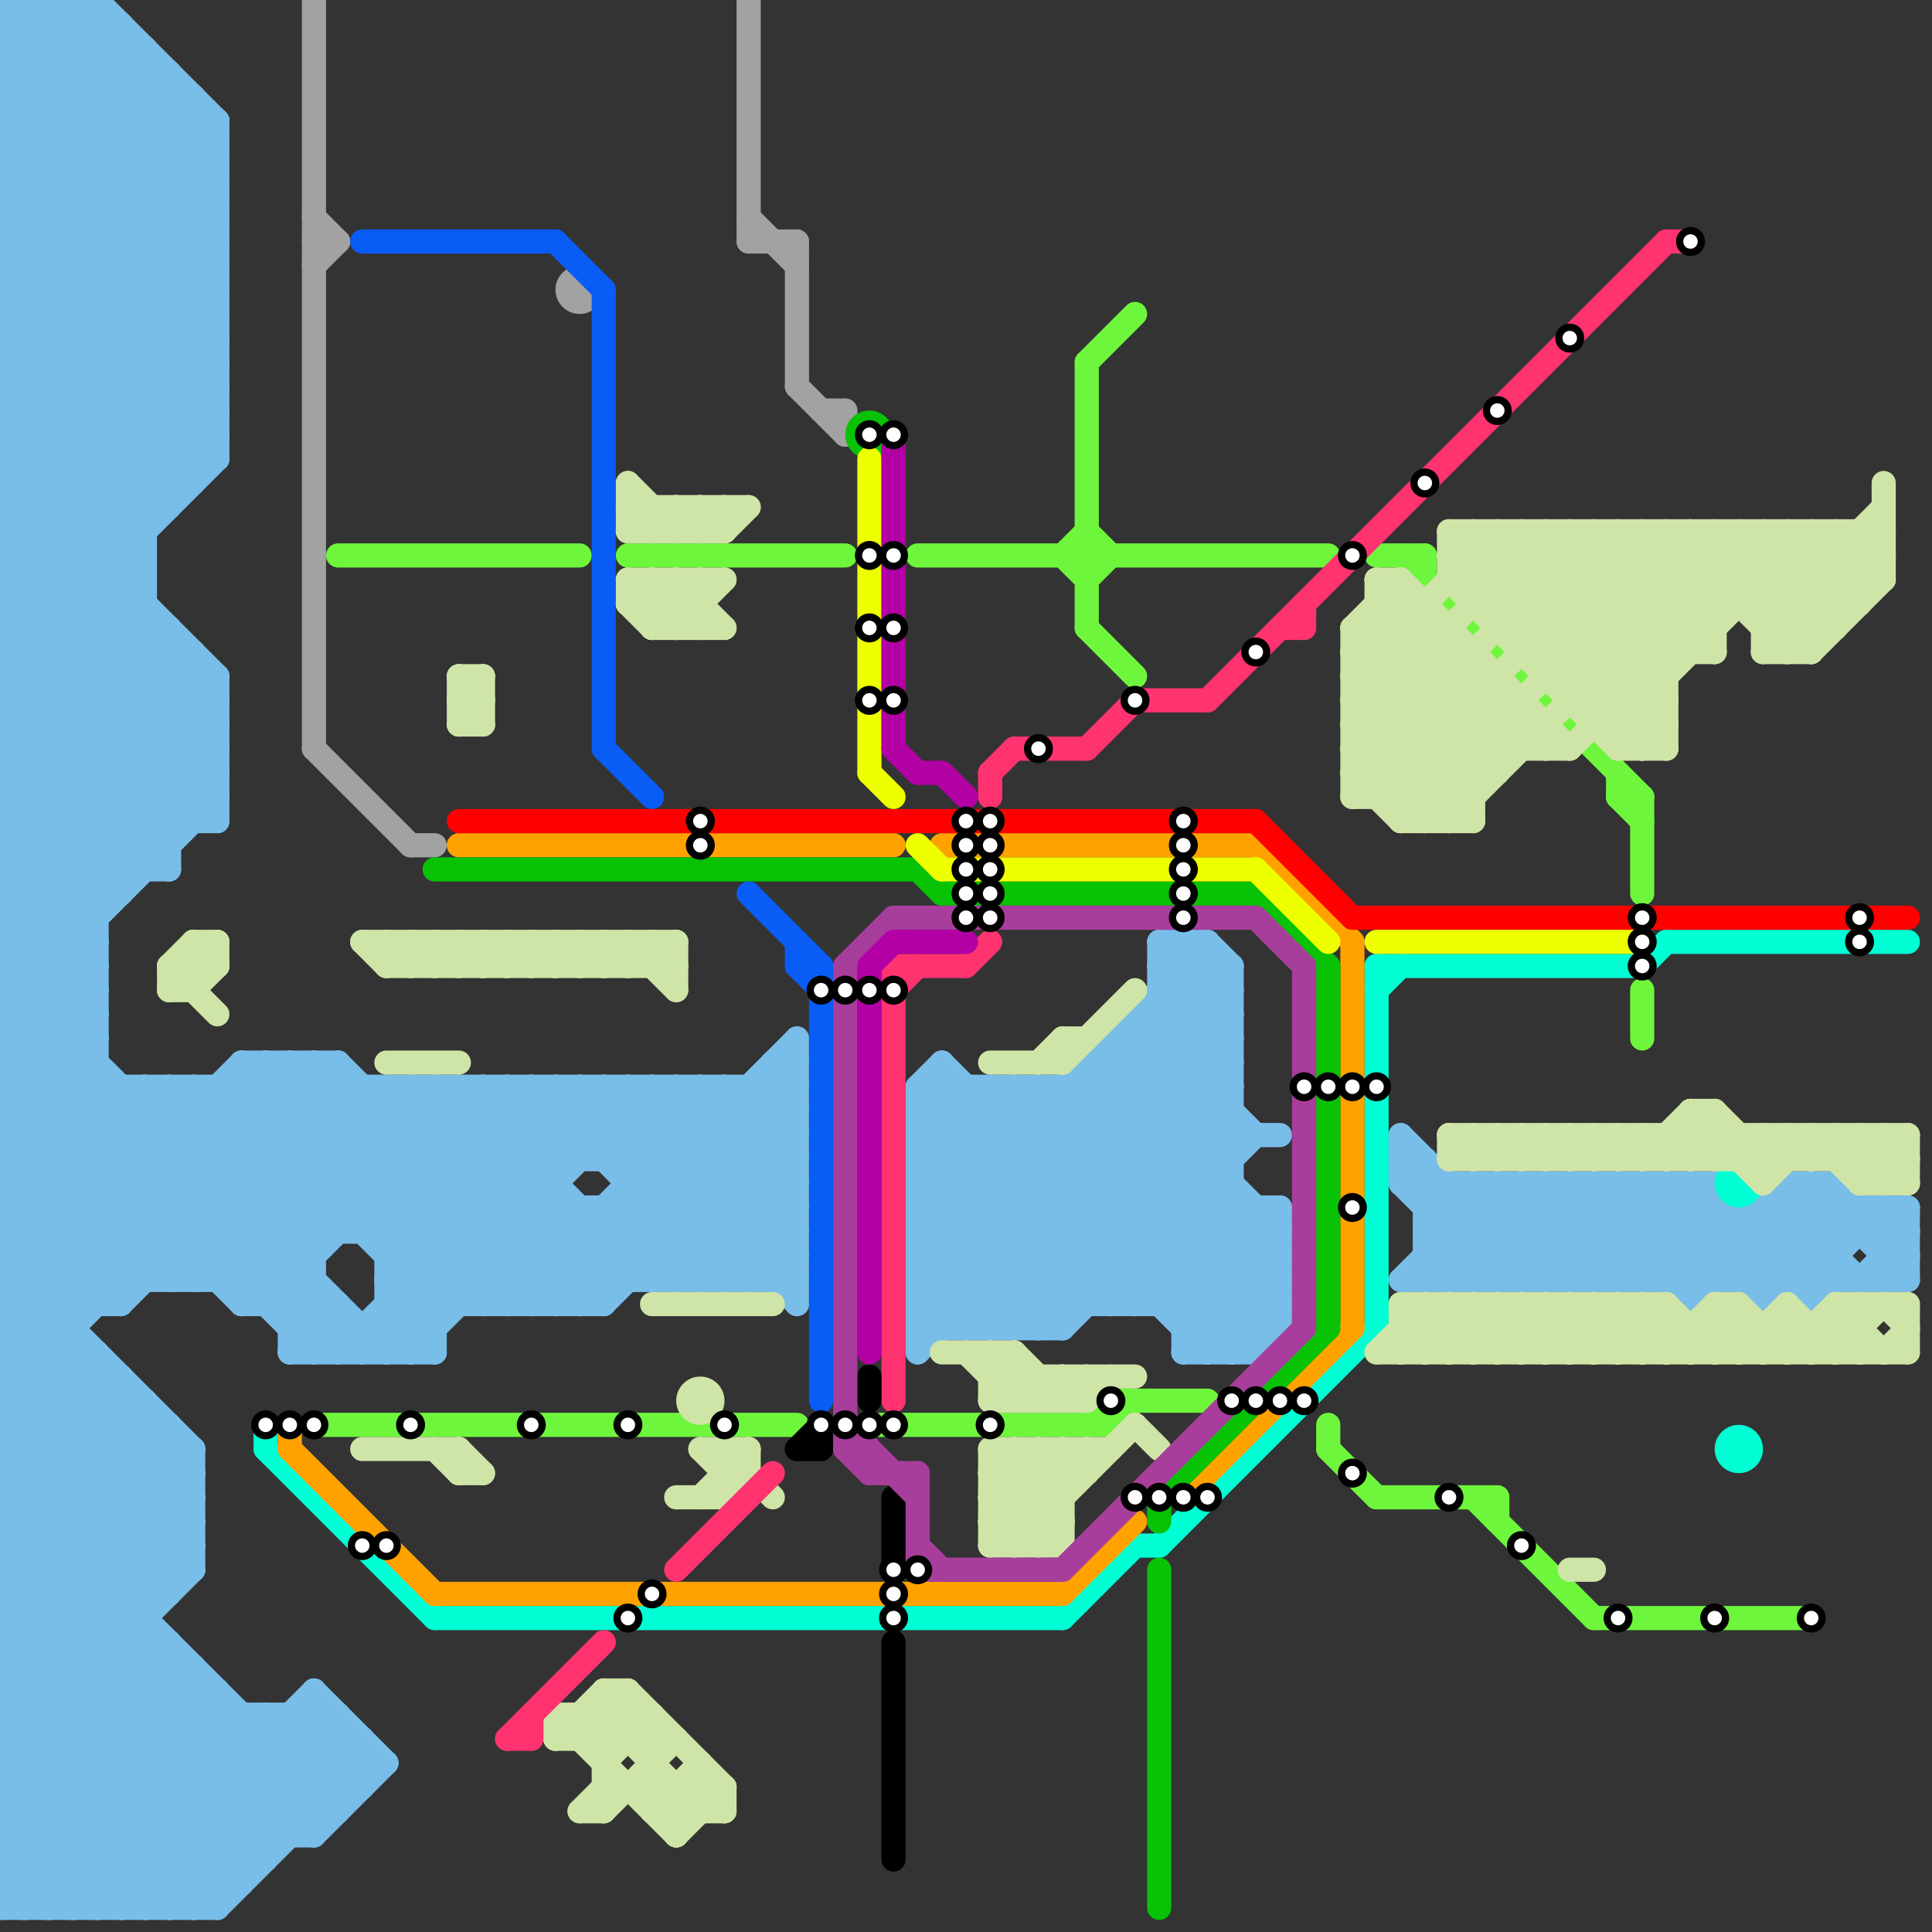 
<svg version="1.1" xmlns="http://www.w3.org/2000/svg" viewBox="0 0 80 80">
<rect x="0" y="0" width="80" height="80" fill="#333333" stroke="none"/>
<style>text { font: 1px Helvetica; font-weight: 600; white-space: pre; dominant-baseline: central; } line { stroke-width: 1; fill: none; stroke-linecap: round; stroke-linejoin: round; } .c0 { stroke: #79bde9 } .c1 { stroke: #00ffd5 } .c2 { stroke: #ffa200 } .c3 { stroke: #a2a2a2 } .c4 { stroke: #6ef63c } .c5 { stroke: #095cf6 } .c6 { stroke: #cfe4a7 } .c7 { stroke: #08c205 } .c8 { stroke: #ff0000 } .c9 { stroke: #ff3370 } .c10 { stroke: #000000 } .c11 { stroke: #a83e9b } .c12 { stroke: #eeff00 } .c13 { stroke: #b300a4 }</style><defs><g id="wm-xf"><circle r="1.2" fill="#000"/><circle r="0.9" fill="#fff"/><circle r="0.6" fill="#000"/><circle r="0.3" fill="#fff"/></g><g id="wm"><circle r="0.6" fill="#000"/><circle r="0.3" fill="#fff"/></g></defs><line class="c0" x1="46" y1="43" x2="46" y2="54"/><line class="c0" x1="4" y1="0" x2="4" y2="54"/><line class="c0" x1="27" y1="53" x2="33" y2="47"/><line class="c0" x1="7" y1="3" x2="7" y2="21"/><line class="c0" x1="38" y1="54" x2="51" y2="41"/><line class="c0" x1="38" y1="56" x2="51" y2="43"/><line class="c0" x1="20" y1="54" x2="24" y2="50"/><line class="c0" x1="5" y1="57" x2="5" y2="79"/><line class="c0" x1="0" y1="3" x2="3" y2="0"/><line class="c0" x1="0" y1="53" x2="13" y2="53"/><line class="c0" x1="0" y1="58" x2="6" y2="58"/><line class="c0" x1="0" y1="37" x2="9" y2="28"/><line class="c0" x1="0" y1="46" x2="7" y2="53"/><line class="c0" x1="0" y1="34" x2="4" y2="38"/><line class="c0" x1="0" y1="54" x2="10" y2="44"/><line class="c0" x1="0" y1="20" x2="9" y2="11"/><line class="c0" x1="63" y1="49" x2="63" y2="53"/><line class="c0" x1="0" y1="20" x2="9" y2="29"/><line class="c0" x1="0" y1="16" x2="6" y2="22"/><line class="c0" x1="0" y1="76" x2="13" y2="76"/><line class="c0" x1="38" y1="46" x2="51" y2="46"/><line class="c0" x1="0" y1="52" x2="13" y2="52"/><line class="c0" x1="38" y1="48" x2="51" y2="48"/><line class="c0" x1="0" y1="48" x2="4" y2="44"/><line class="c0" x1="61" y1="53" x2="65" y2="49"/><line class="c0" x1="0" y1="1" x2="9" y2="10"/><line class="c0" x1="38" y1="48" x2="44" y2="54"/><line class="c0" x1="16" y1="52" x2="33" y2="52"/><line class="c0" x1="74" y1="49" x2="76" y2="51"/><line class="c0" x1="7" y1="45" x2="7" y2="53"/><line class="c0" x1="9" y1="70" x2="9" y2="79"/><line class="c0" x1="0" y1="39" x2="9" y2="30"/><line class="c0" x1="0" y1="13" x2="8" y2="5"/><line class="c0" x1="14" y1="56" x2="25" y2="45"/><line class="c0" x1="0" y1="72" x2="15" y2="72"/><line class="c0" x1="0" y1="51" x2="3" y2="54"/><line class="c0" x1="25" y1="45" x2="33" y2="53"/><line class="c0" x1="10" y1="45" x2="19" y2="54"/><line class="c0" x1="0" y1="79" x2="9" y2="70"/><line class="c0" x1="0" y1="28" x2="9" y2="19"/><line class="c0" x1="0" y1="79" x2="9" y2="79"/><line class="c0" x1="0" y1="28" x2="9" y2="28"/><line class="c0" x1="0" y1="67" x2="7" y2="60"/><line class="c0" x1="0" y1="31" x2="5" y2="36"/><line class="c0" x1="0" y1="54" x2="5" y2="54"/><line class="c0" x1="0" y1="22" x2="9" y2="31"/><line class="c0" x1="58" y1="49" x2="59" y2="48"/><line class="c0" x1="0" y1="73" x2="6" y2="79"/><line class="c0" x1="13" y1="70" x2="13" y2="76"/><line class="c0" x1="13" y1="56" x2="14" y2="55"/><line class="c0" x1="0" y1="15" x2="9" y2="6"/><line class="c0" x1="68" y1="53" x2="71" y2="50"/><line class="c0" x1="0" y1="56" x2="8" y2="64"/><line class="c0" x1="58" y1="49" x2="71" y2="49"/><line class="c0" x1="9" y1="28" x2="9" y2="34"/><line class="c0" x1="67" y1="53" x2="71" y2="49"/><line class="c0" x1="0" y1="12" x2="8" y2="4"/><line class="c0" x1="71" y1="49" x2="71" y2="53"/><line class="c0" x1="0" y1="18" x2="9" y2="9"/><line class="c0" x1="75" y1="49" x2="79" y2="53"/><line class="c0" x1="0" y1="46" x2="33" y2="46"/><line class="c0" x1="72" y1="53" x2="76" y2="49"/><line class="c0" x1="38" y1="53" x2="40" y2="55"/><line class="c0" x1="0" y1="21" x2="7" y2="21"/><line class="c0" x1="38" y1="54" x2="53" y2="54"/><line class="c0" x1="0" y1="73" x2="16" y2="73"/><line class="c0" x1="5" y1="1" x2="5" y2="37"/><line class="c0" x1="0" y1="66" x2="7" y2="59"/><line class="c0" x1="0" y1="70" x2="8" y2="62"/><line class="c0" x1="27" y1="45" x2="33" y2="51"/><line class="c0" x1="0" y1="72" x2="8" y2="64"/><line class="c0" x1="17" y1="45" x2="17" y2="56"/><line class="c0" x1="0" y1="30" x2="9" y2="30"/><line class="c0" x1="5" y1="45" x2="5" y2="54"/><line class="c0" x1="70" y1="49" x2="75" y2="54"/><line class="c0" x1="10" y1="44" x2="10" y2="54"/><line class="c0" x1="8" y1="53" x2="16" y2="45"/><line class="c0" x1="0" y1="17" x2="9" y2="8"/><line class="c0" x1="59" y1="51" x2="61" y2="49"/><line class="c0" x1="0" y1="45" x2="33" y2="45"/><line class="c0" x1="0" y1="17" x2="9" y2="17"/><line class="c0" x1="22" y1="54" x2="33" y2="43"/><line class="c0" x1="38" y1="45" x2="51" y2="45"/><line class="c0" x1="0" y1="63" x2="13" y2="76"/><line class="c0" x1="38" y1="49" x2="51" y2="49"/><line class="c0" x1="21" y1="45" x2="21" y2="54"/><line class="c0" x1="15" y1="56" x2="26" y2="45"/><line class="c0" x1="0" y1="69" x2="8" y2="61"/><line class="c0" x1="0" y1="71" x2="8" y2="63"/><line class="c0" x1="49" y1="55" x2="53" y2="51"/><line class="c0" x1="0" y1="0" x2="9" y2="9"/><line class="c0" x1="4" y1="0" x2="9" y2="5"/><line class="c0" x1="38" y1="49" x2="44" y2="55"/><line class="c0" x1="43" y1="55" x2="51" y2="47"/><line class="c0" x1="1" y1="0" x2="1" y2="79"/><line class="c0" x1="61" y1="49" x2="61" y2="53"/><line class="c0" x1="32" y1="53" x2="33" y2="52"/><line class="c0" x1="0" y1="1" x2="1" y2="0"/><line class="c0" x1="0" y1="38" x2="9" y2="29"/><line class="c0" x1="31" y1="45" x2="33" y2="47"/><line class="c0" x1="12" y1="44" x2="22" y2="54"/><line class="c0" x1="13" y1="76" x2="16" y2="73"/><line class="c0" x1="0" y1="75" x2="7" y2="68"/><line class="c0" x1="28" y1="53" x2="33" y2="48"/><line class="c0" x1="0" y1="63" x2="5" y2="58"/><line class="c0" x1="59" y1="51" x2="61" y2="53"/><line class="c0" x1="0" y1="56" x2="4" y2="56"/><line class="c0" x1="0" y1="50" x2="4" y2="54"/><line class="c0" x1="28" y1="45" x2="28" y2="53"/><line class="c0" x1="49" y1="54" x2="53" y2="50"/><line class="c0" x1="49" y1="56" x2="53" y2="52"/><line class="c0" x1="0" y1="6" x2="9" y2="6"/><line class="c0" x1="0" y1="60" x2="4" y2="56"/><line class="c0" x1="0" y1="6" x2="9" y2="15"/><line class="c0" x1="49" y1="55" x2="53" y2="55"/><line class="c0" x1="0" y1="30" x2="6" y2="24"/><line class="c0" x1="74" y1="49" x2="74" y2="53"/><line class="c0" x1="6" y1="58" x2="6" y2="79"/><line class="c0" x1="0" y1="78" x2="10" y2="78"/><line class="c0" x1="0" y1="67" x2="6" y2="67"/><line class="c0" x1="25" y1="45" x2="25" y2="48"/><line class="c0" x1="76" y1="49" x2="76" y2="53"/><line class="c0" x1="78" y1="50" x2="79" y2="51"/><line class="c0" x1="58" y1="49" x2="62" y2="53"/><line class="c0" x1="7" y1="68" x2="7" y2="79"/><line class="c0" x1="46" y1="43" x2="51" y2="48"/><line class="c0" x1="31" y1="53" x2="33" y2="51"/><line class="c0" x1="0" y1="51" x2="6" y2="45"/><line class="c0" x1="70" y1="53" x2="74" y2="49"/><line class="c0" x1="16" y1="53" x2="24" y2="45"/><line class="c0" x1="25" y1="48" x2="28" y2="45"/><line class="c0" x1="67" y1="49" x2="67" y2="53"/><line class="c0" x1="6" y1="45" x2="13" y2="52"/><line class="c0" x1="8" y1="45" x2="14" y2="51"/><line class="c0" x1="0" y1="64" x2="12" y2="76"/><line class="c0" x1="9" y1="53" x2="17" y2="45"/><line class="c0" x1="69" y1="49" x2="69" y2="53"/><line class="c0" x1="0" y1="16" x2="9" y2="7"/><line class="c0" x1="75" y1="54" x2="76" y2="53"/><line class="c0" x1="32" y1="45" x2="33" y2="46"/><line class="c0" x1="0" y1="24" x2="6" y2="24"/><line class="c0" x1="0" y1="16" x2="9" y2="16"/><line class="c0" x1="0" y1="62" x2="13" y2="75"/><line class="c0" x1="0" y1="8" x2="9" y2="8"/><line class="c0" x1="44" y1="45" x2="53" y2="54"/><line class="c0" x1="0" y1="8" x2="9" y2="17"/><line class="c0" x1="62" y1="49" x2="62" y2="53"/><line class="c0" x1="47" y1="42" x2="52" y2="47"/><line class="c0" x1="66" y1="49" x2="70" y2="53"/><line class="c0" x1="0" y1="4" x2="8" y2="4"/><line class="c0" x1="40" y1="45" x2="40" y2="55"/><line class="c0" x1="46" y1="43" x2="51" y2="43"/><line class="c0" x1="64" y1="49" x2="64" y2="53"/><line class="c0" x1="0" y1="47" x2="33" y2="47"/><line class="c0" x1="74" y1="50" x2="77" y2="53"/><line class="c0" x1="70" y1="49" x2="70" y2="54"/><line class="c0" x1="10" y1="54" x2="19" y2="45"/><line class="c0" x1="30" y1="45" x2="30" y2="53"/><line class="c0" x1="12" y1="55" x2="13" y2="54"/><line class="c0" x1="0" y1="8" x2="6" y2="2"/><line class="c0" x1="0" y1="75" x2="14" y2="75"/><line class="c0" x1="0" y1="39" x2="4" y2="39"/><line class="c0" x1="29" y1="45" x2="29" y2="53"/><line class="c0" x1="13" y1="44" x2="13" y2="56"/><line class="c0" x1="0" y1="55" x2="3" y2="55"/><line class="c0" x1="0" y1="76" x2="7" y2="69"/><line class="c0" x1="72" y1="50" x2="72" y2="53"/><line class="c0" x1="0" y1="62" x2="5" y2="57"/><line class="c0" x1="31" y1="45" x2="31" y2="53"/><line class="c0" x1="6" y1="45" x2="6" y2="53"/><line class="c0" x1="0" y1="0" x2="4" y2="0"/><line class="c0" x1="0" y1="57" x2="13" y2="44"/><line class="c0" x1="48" y1="41" x2="51" y2="44"/><line class="c0" x1="0" y1="29" x2="6" y2="23"/><line class="c0" x1="58" y1="48" x2="59" y2="48"/><line class="c0" x1="0" y1="63" x2="8" y2="63"/><line class="c0" x1="12" y1="54" x2="13" y2="53"/><line class="c0" x1="0" y1="38" x2="4" y2="38"/><line class="c0" x1="52" y1="56" x2="53" y2="55"/><line class="c0" x1="0" y1="77" x2="8" y2="69"/><line class="c0" x1="41" y1="55" x2="51" y2="45"/><line class="c0" x1="0" y1="65" x2="6" y2="59"/><line class="c0" x1="16" y1="51" x2="22" y2="45"/><line class="c0" x1="25" y1="50" x2="25" y2="54"/><line class="c0" x1="0" y1="33" x2="7" y2="26"/><line class="c0" x1="2" y1="79" x2="10" y2="71"/><line class="c0" x1="59" y1="51" x2="79" y2="51"/><line class="c0" x1="47" y1="54" x2="51" y2="50"/><line class="c0" x1="38" y1="51" x2="53" y2="51"/><line class="c0" x1="0" y1="49" x2="5" y2="54"/><line class="c0" x1="0" y1="62" x2="8" y2="62"/><line class="c0" x1="38" y1="53" x2="53" y2="53"/><line class="c0" x1="0" y1="64" x2="8" y2="64"/><line class="c0" x1="41" y1="45" x2="52" y2="56"/><line class="c0" x1="0" y1="2" x2="2" y2="0"/><line class="c0" x1="26" y1="45" x2="33" y2="52"/><line class="c0" x1="51" y1="56" x2="53" y2="54"/><line class="c0" x1="0" y1="36" x2="4" y2="40"/><line class="c0" x1="30" y1="45" x2="33" y2="48"/><line class="c0" x1="0" y1="23" x2="6" y2="23"/><line class="c0" x1="0" y1="36" x2="7" y2="36"/><line class="c0" x1="0" y1="38" x2="4" y2="42"/><line class="c0" x1="0" y1="52" x2="7" y2="45"/><line class="c0" x1="0" y1="7" x2="9" y2="7"/><line class="c0" x1="0" y1="9" x2="9" y2="9"/><line class="c0" x1="0" y1="7" x2="9" y2="16"/><line class="c0" x1="0" y1="9" x2="9" y2="18"/><line class="c0" x1="12" y1="44" x2="12" y2="56"/><line class="c0" x1="73" y1="54" x2="77" y2="50"/><line class="c0" x1="0" y1="45" x2="8" y2="53"/><line class="c0" x1="59" y1="50" x2="79" y2="50"/><line class="c0" x1="78" y1="50" x2="78" y2="53"/><line class="c0" x1="0" y1="4" x2="4" y2="0"/><line class="c0" x1="0" y1="48" x2="5" y2="53"/><line class="c0" x1="0" y1="9" x2="6" y2="3"/><line class="c0" x1="0" y1="44" x2="4" y2="40"/><line class="c0" x1="38" y1="51" x2="42" y2="55"/><line class="c0" x1="1" y1="0" x2="9" y2="8"/><line class="c0" x1="76" y1="49" x2="79" y2="52"/><line class="c0" x1="15" y1="72" x2="15" y2="74"/><line class="c0" x1="0" y1="59" x2="7" y2="59"/><line class="c0" x1="0" y1="55" x2="11" y2="44"/><line class="c0" x1="14" y1="44" x2="24" y2="54"/><line class="c0" x1="11" y1="71" x2="14" y2="74"/><line class="c0" x1="0" y1="15" x2="9" y2="15"/><line class="c0" x1="45" y1="44" x2="45" y2="54"/><line class="c0" x1="58" y1="48" x2="63" y2="53"/><line class="c0" x1="48" y1="40" x2="51" y2="43"/><line class="c0" x1="48" y1="42" x2="51" y2="45"/><line class="c0" x1="13" y1="44" x2="23" y2="54"/><line class="c0" x1="42" y1="55" x2="51" y2="46"/><line class="c0" x1="11" y1="44" x2="11" y2="54"/><line class="c0" x1="26" y1="50" x2="29" y2="53"/><line class="c0" x1="0" y1="26" x2="8" y2="34"/><line class="c0" x1="38" y1="47" x2="45" y2="54"/><line class="c0" x1="0" y1="24" x2="9" y2="15"/><line class="c0" x1="12" y1="71" x2="15" y2="74"/><line class="c0" x1="0" y1="26" x2="9" y2="17"/><line class="c0" x1="3" y1="79" x2="11" y2="71"/><line class="c0" x1="43" y1="45" x2="53" y2="55"/><line class="c0" x1="0" y1="18" x2="9" y2="18"/><line class="c0" x1="14" y1="54" x2="14" y2="56"/><line class="c0" x1="27" y1="45" x2="27" y2="53"/><line class="c0" x1="0" y1="44" x2="4" y2="44"/><line class="c0" x1="5" y1="79" x2="13" y2="71"/><line class="c0" x1="8" y1="60" x2="8" y2="65"/><line class="c0" x1="41" y1="45" x2="41" y2="55"/><line class="c0" x1="0" y1="78" x2="8" y2="70"/><line class="c0" x1="32" y1="44" x2="32" y2="53"/><line class="c0" x1="0" y1="76" x2="3" y2="79"/><line class="c0" x1="43" y1="45" x2="43" y2="55"/><line class="c0" x1="0" y1="46" x2="4" y2="42"/><line class="c0" x1="51" y1="40" x2="51" y2="56"/><line class="c0" x1="0" y1="23" x2="9" y2="14"/><line class="c0" x1="25" y1="50" x2="28" y2="53"/><line class="c0" x1="38" y1="50" x2="53" y2="50"/><line class="c0" x1="0" y1="61" x2="8" y2="61"/><line class="c0" x1="38" y1="52" x2="53" y2="52"/><line class="c0" x1="29" y1="53" x2="33" y2="49"/><line class="c0" x1="0" y1="23" x2="9" y2="32"/><line class="c0" x1="65" y1="53" x2="69" y2="49"/><line class="c0" x1="0" y1="32" x2="9" y2="32"/><line class="c0" x1="0" y1="50" x2="5" y2="45"/><line class="c0" x1="0" y1="35" x2="4" y2="39"/><line class="c0" x1="0" y1="35" x2="7" y2="35"/><line class="c0" x1="52" y1="50" x2="52" y2="56"/><line class="c0" x1="58" y1="53" x2="62" y2="49"/><line class="c0" x1="0" y1="35" x2="8" y2="27"/><line class="c0" x1="63" y1="49" x2="67" y2="53"/><line class="c0" x1="6" y1="2" x2="6" y2="36"/><line class="c0" x1="65" y1="49" x2="70" y2="54"/><line class="c0" x1="26" y1="48" x2="29" y2="45"/><line class="c0" x1="16" y1="45" x2="25" y2="54"/><line class="c0" x1="50" y1="56" x2="53" y2="53"/><line class="c0" x1="38" y1="49" x2="42" y2="45"/><line class="c0" x1="0" y1="45" x2="4" y2="41"/><line class="c0" x1="8" y1="27" x2="8" y2="34"/><line class="c0" x1="7" y1="79" x2="14" y2="72"/><line class="c0" x1="60" y1="53" x2="64" y2="49"/><line class="c0" x1="15" y1="55" x2="15" y2="56"/><line class="c0" x1="0" y1="5" x2="4" y2="1"/><line class="c0" x1="38" y1="52" x2="41" y2="55"/><line class="c0" x1="10" y1="54" x2="14" y2="54"/><line class="c0" x1="8" y1="45" x2="8" y2="53"/><line class="c0" x1="59" y1="50" x2="60" y2="49"/><line class="c0" x1="0" y1="59" x2="3" y2="56"/><line class="c0" x1="48" y1="39" x2="51" y2="42"/><line class="c0" x1="42" y1="45" x2="52" y2="55"/><line class="c0" x1="6" y1="79" x2="14" y2="71"/><line class="c0" x1="0" y1="34" x2="9" y2="34"/><line class="c0" x1="69" y1="53" x2="72" y2="50"/><line class="c0" x1="48" y1="39" x2="48" y2="54"/><line class="c0" x1="0" y1="25" x2="6" y2="25"/><line class="c0" x1="58" y1="47" x2="58" y2="49"/><line class="c0" x1="9" y1="79" x2="15" y2="73"/><line class="c0" x1="26" y1="49" x2="33" y2="49"/><line class="c0" x1="23" y1="45" x2="31" y2="53"/><line class="c0" x1="74" y1="49" x2="76" y2="49"/><line class="c0" x1="0" y1="74" x2="6" y2="68"/><line class="c0" x1="0" y1="65" x2="11" y2="76"/><line class="c0" x1="0" y1="43" x2="13" y2="56"/><line class="c0" x1="0" y1="13" x2="7" y2="20"/><line class="c0" x1="0" y1="53" x2="8" y2="61"/><line class="c0" x1="0" y1="1" x2="5" y2="1"/><line class="c0" x1="0" y1="55" x2="8" y2="63"/><line class="c0" x1="0" y1="44" x2="10" y2="54"/><line class="c0" x1="38" y1="54" x2="39" y2="55"/><line class="c0" x1="23" y1="45" x2="23" y2="54"/><line class="c0" x1="0" y1="11" x2="8" y2="19"/><line class="c0" x1="18" y1="45" x2="26" y2="53"/><line class="c0" x1="0" y1="47" x2="4" y2="43"/><line class="c0" x1="0" y1="69" x2="8" y2="69"/><line class="c0" x1="24" y1="45" x2="33" y2="54"/><line class="c0" x1="0" y1="27" x2="8" y2="27"/><line class="c0" x1="14" y1="44" x2="14" y2="51"/><line class="c0" x1="0" y1="37" x2="5" y2="37"/><line class="c0" x1="0" y1="61" x2="14" y2="75"/><line class="c0" x1="4" y1="56" x2="4" y2="79"/><line class="c0" x1="53" y1="50" x2="53" y2="55"/><line class="c0" x1="1" y1="79" x2="9" y2="71"/><line class="c0" x1="0" y1="60" x2="6" y2="66"/><line class="c0" x1="8" y1="79" x2="15" y2="72"/><line class="c0" x1="46" y1="54" x2="51" y2="49"/><line class="c0" x1="0" y1="31" x2="9" y2="31"/><line class="c0" x1="0" y1="25" x2="9" y2="16"/><line class="c0" x1="75" y1="49" x2="75" y2="54"/><line class="c0" x1="0" y1="11" x2="7" y2="4"/><line class="c0" x1="0" y1="25" x2="9" y2="34"/><line class="c0" x1="38" y1="46" x2="46" y2="54"/><line class="c0" x1="0" y1="67" x2="10" y2="77"/><line class="c0" x1="0" y1="12" x2="8" y2="20"/><line class="c0" x1="63" y1="53" x2="67" y2="49"/><line class="c0" x1="0" y1="72" x2="7" y2="79"/><line class="c0" x1="68" y1="49" x2="73" y2="54"/><line class="c0" x1="0" y1="14" x2="9" y2="5"/><line class="c0" x1="0" y1="12" x2="9" y2="12"/><line class="c0" x1="0" y1="22" x2="6" y2="22"/><line class="c0" x1="0" y1="14" x2="9" y2="14"/><line class="c0" x1="8" y1="4" x2="8" y2="20"/><line class="c0" x1="13" y1="71" x2="15" y2="73"/><line class="c0" x1="8" y1="69" x2="8" y2="79"/><line class="c0" x1="0" y1="66" x2="7" y2="66"/><line class="c0" x1="0" y1="4" x2="9" y2="13"/><line class="c0" x1="0" y1="68" x2="7" y2="68"/><line class="c0" x1="46" y1="44" x2="53" y2="51"/><line class="c0" x1="9" y1="45" x2="9" y2="53"/><line class="c0" x1="0" y1="75" x2="4" y2="79"/><line class="c0" x1="0" y1="68" x2="8" y2="60"/><line class="c0" x1="16" y1="55" x2="17" y2="56"/><line class="c0" x1="0" y1="34" x2="7" y2="27"/><line class="c0" x1="71" y1="49" x2="75" y2="53"/><line class="c0" x1="78" y1="52" x2="79" y2="52"/><line class="c0" x1="19" y1="45" x2="19" y2="54"/><line class="c0" x1="12" y1="55" x2="18" y2="55"/><line class="c0" x1="28" y1="45" x2="33" y2="50"/><line class="c0" x1="33" y1="43" x2="33" y2="54"/><line class="c0" x1="38" y1="53" x2="51" y2="40"/><line class="c0" x1="15" y1="45" x2="15" y2="51"/><line class="c0" x1="4" y1="79" x2="13" y2="70"/><line class="c0" x1="45" y1="44" x2="51" y2="44"/><line class="c0" x1="38" y1="47" x2="40" y2="45"/><line class="c0" x1="50" y1="39" x2="51" y2="40"/><line class="c0" x1="0" y1="33" x2="9" y2="33"/><line class="c0" x1="0" y1="66" x2="11" y2="77"/><line class="c0" x1="0" y1="27" x2="7" y2="34"/><line class="c0" x1="0" y1="29" x2="7" y2="36"/><line class="c0" x1="0" y1="37" x2="4" y2="41"/><line class="c0" x1="0" y1="39" x2="4" y2="43"/><line class="c0" x1="0" y1="71" x2="8" y2="79"/><line class="c0" x1="17" y1="45" x2="25" y2="53"/><line class="c0" x1="0" y1="2" x2="6" y2="2"/><line class="c0" x1="0" y1="30" x2="6" y2="36"/><line class="c0" x1="0" y1="61" x2="4" y2="57"/><line class="c0" x1="3" y1="0" x2="9" y2="6"/><line class="c0" x1="0" y1="52" x2="8" y2="60"/><line class="c0" x1="0" y1="74" x2="5" y2="79"/><line class="c0" x1="0" y1="54" x2="8" y2="62"/><line class="c0" x1="16" y1="54" x2="18" y2="56"/><line class="c0" x1="26" y1="45" x2="26" y2="53"/><line class="c0" x1="0" y1="51" x2="33" y2="51"/><line class="c0" x1="0" y1="42" x2="14" y2="56"/><line class="c0" x1="0" y1="26" x2="7" y2="26"/><line class="c0" x1="73" y1="50" x2="73" y2="54"/><line class="c0" x1="21" y1="54" x2="30" y2="45"/><line class="c0" x1="0" y1="0" x2="0" y2="79"/><line class="c0" x1="0" y1="41" x2="9" y2="32"/><line class="c0" x1="0" y1="20" x2="8" y2="20"/><line class="c0" x1="48" y1="40" x2="49" y2="39"/><line class="c0" x1="61" y1="49" x2="65" y2="53"/><line class="c0" x1="59" y1="52" x2="60" y2="53"/><line class="c0" x1="45" y1="45" x2="53" y2="53"/><line class="c0" x1="16" y1="54" x2="25" y2="54"/><line class="c0" x1="0" y1="36" x2="8" y2="28"/><line class="c0" x1="0" y1="10" x2="7" y2="3"/><line class="c0" x1="24" y1="45" x2="24" y2="48"/><line class="c0" x1="66" y1="53" x2="70" y2="49"/><line class="c0" x1="16" y1="45" x2="16" y2="56"/><line class="c0" x1="0" y1="68" x2="10" y2="78"/><line class="c0" x1="29" y1="45" x2="33" y2="49"/><line class="c0" x1="0" y1="60" x2="8" y2="60"/><line class="c0" x1="38" y1="55" x2="44" y2="55"/><line class="c0" x1="38" y1="45" x2="47" y2="54"/><line class="c0" x1="20" y1="45" x2="20" y2="54"/><line class="c0" x1="38" y1="50" x2="43" y2="55"/><line class="c0" x1="0" y1="56" x2="12" y2="44"/><line class="c0" x1="65" y1="49" x2="65" y2="53"/><line class="c0" x1="0" y1="57" x2="5" y2="57"/><line class="c0" x1="50" y1="39" x2="50" y2="56"/><line class="c0" x1="0" y1="14" x2="7" y2="21"/><line class="c0" x1="7" y1="53" x2="15" y2="45"/><line class="c0" x1="0" y1="5" x2="9" y2="5"/><line class="c0" x1="3" y1="0" x2="3" y2="79"/><line class="c0" x1="0" y1="3" x2="9" y2="12"/><line class="c0" x1="22" y1="45" x2="22" y2="54"/><line class="c0" x1="0" y1="5" x2="9" y2="14"/><line class="c0" x1="5" y1="54" x2="14" y2="45"/><line class="c0" x1="38" y1="46" x2="39" y2="45"/><line class="c0" x1="60" y1="49" x2="60" y2="53"/><line class="c0" x1="64" y1="49" x2="68" y2="53"/><line class="c0" x1="10" y1="44" x2="14" y2="44"/><line class="c0" x1="19" y1="45" x2="27" y2="53"/><line class="c0" x1="48" y1="39" x2="50" y2="39"/><line class="c0" x1="0" y1="74" x2="15" y2="74"/><line class="c0" x1="40" y1="55" x2="51" y2="44"/><line class="c0" x1="73" y1="53" x2="76" y2="50"/><line class="c0" x1="0" y1="24" x2="9" y2="33"/><line class="c0" x1="0" y1="53" x2="8" y2="45"/><line class="c0" x1="11" y1="44" x2="21" y2="54"/><line class="c0" x1="0" y1="28" x2="7" y2="35"/><line class="c0" x1="11" y1="71" x2="11" y2="77"/><line class="c0" x1="67" y1="49" x2="71" y2="53"/><line class="c0" x1="22" y1="45" x2="30" y2="53"/><line class="c0" x1="0" y1="11" x2="9" y2="11"/><line class="c0" x1="62" y1="53" x2="66" y2="49"/><line class="c0" x1="12" y1="56" x2="14" y2="54"/><line class="c0" x1="77" y1="50" x2="77" y2="51"/><line class="c0" x1="69" y1="49" x2="73" y2="53"/><line class="c0" x1="21" y1="45" x2="24" y2="48"/><line class="c0" x1="32" y1="44" x2="33" y2="45"/><line class="c0" x1="24" y1="54" x2="33" y2="45"/><line class="c0" x1="15" y1="51" x2="21" y2="45"/><line class="c0" x1="23" y1="54" x2="33" y2="44"/><line class="c0" x1="0" y1="48" x2="33" y2="48"/><line class="c0" x1="0" y1="22" x2="9" y2="13"/><line class="c0" x1="70" y1="54" x2="75" y2="49"/><line class="c0" x1="0" y1="50" x2="33" y2="50"/><line class="c0" x1="62" y1="49" x2="66" y2="53"/><line class="c0" x1="0" y1="58" x2="7" y2="65"/><line class="c0" x1="0" y1="77" x2="11" y2="77"/><line class="c0" x1="77" y1="53" x2="79" y2="51"/><line class="c0" x1="0" y1="71" x2="14" y2="71"/><line class="c0" x1="58" y1="47" x2="64" y2="53"/><line class="c0" x1="18" y1="45" x2="18" y2="56"/><line class="c0" x1="48" y1="54" x2="52" y2="50"/><line class="c0" x1="12" y1="56" x2="18" y2="56"/><line class="c0" x1="0" y1="40" x2="9" y2="31"/><line class="c0" x1="16" y1="56" x2="27" y2="45"/><line class="c0" x1="38" y1="50" x2="43" y2="45"/><line class="c0" x1="58" y1="53" x2="79" y2="53"/><line class="c0" x1="0" y1="64" x2="6" y2="58"/><line class="c0" x1="75" y1="53" x2="78" y2="50"/><line class="c0" x1="0" y1="6" x2="5" y2="1"/><line class="c0" x1="45" y1="44" x2="53" y2="52"/><line class="c0" x1="0" y1="19" x2="9" y2="10"/><line class="c0" x1="11" y1="54" x2="20" y2="45"/><line class="c0" x1="0" y1="21" x2="9" y2="12"/><line class="c0" x1="0" y1="70" x2="9" y2="70"/><line class="c0" x1="0" y1="19" x2="9" y2="19"/><line class="c0" x1="42" y1="45" x2="42" y2="55"/><line class="c0" x1="0" y1="70" x2="9" y2="79"/><line class="c0" x1="0" y1="19" x2="9" y2="28"/><line class="c0" x1="0" y1="21" x2="9" y2="30"/><line class="c0" x1="9" y1="5" x2="9" y2="19"/><line class="c0" x1="66" y1="49" x2="66" y2="53"/><line class="c0" x1="38" y1="51" x2="50" y2="39"/><line class="c0" x1="7" y1="45" x2="13" y2="51"/><line class="c0" x1="44" y1="45" x2="44" y2="55"/><line class="c0" x1="0" y1="33" x2="4" y2="37"/><line class="c0" x1="49" y1="39" x2="51" y2="41"/><line class="c0" x1="0" y1="73" x2="8" y2="65"/><line class="c0" x1="79" y1="50" x2="79" y2="53"/><line class="c0" x1="0" y1="78" x2="1" y2="79"/><line class="c0" x1="0" y1="2" x2="9" y2="11"/><line class="c0" x1="13" y1="70" x2="16" y2="73"/><line class="c0" x1="68" y1="49" x2="68" y2="53"/><line class="c0" x1="0" y1="41" x2="15" y2="56"/><line class="c0" x1="38" y1="45" x2="39" y2="44"/><line class="c0" x1="10" y1="71" x2="10" y2="78"/><line class="c0" x1="0" y1="42" x2="9" y2="33"/><line class="c0" x1="10" y1="53" x2="18" y2="45"/><line class="c0" x1="2" y1="0" x2="9" y2="7"/><line class="c0" x1="9" y1="45" x2="18" y2="54"/><line class="c0" x1="38" y1="47" x2="53" y2="47"/><line class="c0" x1="32" y1="44" x2="33" y2="44"/><line class="c0" x1="12" y1="71" x2="12" y2="76"/><line class="c0" x1="25" y1="54" x2="33" y2="46"/><line class="c0" x1="0" y1="47" x2="6" y2="53"/><line class="c0" x1="17" y1="56" x2="23" y2="50"/><line class="c0" x1="10" y1="44" x2="20" y2="54"/><line class="c0" x1="78" y1="51" x2="79" y2="50"/><line class="c0" x1="0" y1="10" x2="9" y2="10"/><line class="c0" x1="16" y1="52" x2="23" y2="45"/><line class="c0" x1="78" y1="53" x2="79" y2="52"/><line class="c0" x1="0" y1="32" x2="6" y2="26"/><line class="c0" x1="0" y1="10" x2="9" y2="19"/><line class="c0" x1="48" y1="41" x2="51" y2="41"/><line class="c0" x1="0" y1="40" x2="16" y2="56"/><line class="c0" x1="0" y1="13" x2="9" y2="13"/><line class="c0" x1="0" y1="59" x2="7" y2="66"/><line class="c0" x1="47" y1="43" x2="51" y2="47"/><line class="c0" x1="47" y1="42" x2="47" y2="54"/><line class="c0" x1="39" y1="45" x2="50" y2="56"/><line class="c0" x1="38" y1="55" x2="51" y2="42"/><line class="c0" x1="0" y1="57" x2="8" y2="65"/><line class="c0" x1="0" y1="3" x2="7" y2="3"/><line class="c0" x1="0" y1="18" x2="6" y2="24"/><line class="c0" x1="30" y1="53" x2="33" y2="50"/><line class="c0" x1="0" y1="31" x2="6" y2="25"/><line class="c0" x1="0" y1="7" x2="5" y2="2"/><line class="c0" x1="0" y1="43" x2="4" y2="39"/><line class="c0" x1="0" y1="65" x2="8" y2="65"/><line class="c0" x1="38" y1="52" x2="50" y2="40"/><line class="c0" x1="49" y1="56" x2="52" y2="56"/><line class="c0" x1="38" y1="45" x2="38" y2="56"/><line class="c0" x1="24" y1="50" x2="24" y2="54"/><line class="c0" x1="0" y1="69" x2="9" y2="78"/><line class="c0" x1="73" y1="50" x2="76" y2="53"/><line class="c0" x1="0" y1="27" x2="9" y2="18"/><line class="c0" x1="20" y1="45" x2="23" y2="48"/><line class="c0" x1="39" y1="44" x2="39" y2="55"/><line class="c0" x1="0" y1="15" x2="6" y2="21"/><line class="c0" x1="0" y1="17" x2="6" y2="23"/><line class="c0" x1="39" y1="44" x2="51" y2="56"/><line class="c0" x1="49" y1="39" x2="49" y2="56"/><line class="c0" x1="44" y1="55" x2="52" y2="47"/><line class="c0" x1="59" y1="52" x2="76" y2="52"/><line class="c0" x1="14" y1="71" x2="14" y2="75"/><line class="c0" x1="2" y1="0" x2="2" y2="79"/><line class="c0" x1="0" y1="49" x2="23" y2="49"/><line class="c0" x1="0" y1="41" x2="4" y2="41"/><line class="c0" x1="0" y1="49" x2="4" y2="45"/><line class="c0" x1="0" y1="43" x2="4" y2="43"/><line class="c0" x1="7" y1="26" x2="7" y2="36"/><line class="c0" x1="0" y1="58" x2="14" y2="44"/><line class="c0" x1="47" y1="42" x2="51" y2="42"/><line class="c0" x1="16" y1="53" x2="33" y2="53"/><line class="c0" x1="38" y1="48" x2="41" y2="45"/><line class="c0" x1="16" y1="53" x2="18" y2="55"/><line class="c0" x1="59" y1="53" x2="63" y2="49"/><line class="c0" x1="48" y1="40" x2="51" y2="40"/><line class="c0" x1="59" y1="48" x2="59" y2="53"/><line class="c0" x1="0" y1="29" x2="9" y2="29"/><line class="c0" x1="7" y1="59" x2="7" y2="66"/><line class="c0" x1="0" y1="32" x2="5" y2="37"/><line class="c0" x1="0" y1="40" x2="4" y2="40"/><line class="c0" x1="0" y1="42" x2="4" y2="42"/><line class="c0" x1="64" y1="53" x2="68" y2="49"/><line class="c0" x1="0" y1="77" x2="2" y2="79"/><line class="c1" x1="44" y1="67" x2="47" y2="64"/><line class="c1" x1="68" y1="40" x2="69" y2="39"/><line class="c1" x1="57" y1="40" x2="57" y2="55"/><line class="c1" x1="57" y1="40" x2="68" y2="40"/><line class="c1" x1="18" y1="67" x2="44" y2="67"/><line class="c1" x1="48" y1="64" x2="57" y2="55"/><line class="c1" x1="57" y1="41" x2="58" y2="40"/><line class="c1" x1="47" y1="64" x2="48" y2="64"/><line class="c1" x1="69" y1="39" x2="79" y2="39"/><line class="c1" x1="11" y1="59" x2="11" y2="60"/><line class="c1" x1="11" y1="60" x2="18" y2="67"/><circle cx="72" cy="49" r="1" fill="#00ffd5" /><circle cx="72" cy="60" r="1" fill="#00ffd5" /><line class="c2" x1="52" y1="35" x2="56" y2="39"/><line class="c2" x1="12" y1="59" x2="12" y2="60"/><line class="c2" x1="18" y1="66" x2="44" y2="66"/><line class="c2" x1="39" y1="35" x2="52" y2="35"/><line class="c2" x1="49" y1="62" x2="56" y2="55"/><line class="c2" x1="56" y1="39" x2="56" y2="55"/><line class="c2" x1="44" y1="66" x2="47" y2="63"/><line class="c2" x1="12" y1="60" x2="18" y2="66"/><line class="c2" x1="19" y1="35" x2="37" y2="35"/><line class="c3" x1="13" y1="9" x2="14" y2="10"/><line class="c3" x1="33" y1="10" x2="33" y2="16"/><line class="c3" x1="13" y1="10" x2="14" y2="10"/><line class="c3" x1="34" y1="17" x2="35" y2="17"/><line class="c3" x1="13" y1="31" x2="17" y2="35"/><line class="c3" x1="13" y1="0" x2="13" y2="31"/><line class="c3" x1="33" y1="16" x2="35" y2="18"/><line class="c3" x1="35" y1="17" x2="35" y2="18"/><line class="c3" x1="31" y1="9" x2="33" y2="11"/><line class="c3" x1="13" y1="11" x2="14" y2="10"/><line class="c3" x1="17" y1="35" x2="18" y2="35"/><line class="c3" x1="31" y1="10" x2="33" y2="10"/><line class="c3" x1="31" y1="0" x2="31" y2="10"/><circle cx="24" cy="12" r="1" fill="#a2a2a2" /><line class="c4" x1="68" y1="41" x2="68" y2="43"/><line class="c4" x1="13" y1="59" x2="33" y2="59"/><line class="c4" x1="45" y1="22" x2="46" y2="23"/><line class="c4" x1="44" y1="23" x2="45" y2="22"/><line class="c4" x1="67" y1="32" x2="67" y2="33"/><line class="c4" x1="46" y1="58" x2="46" y2="59"/><line class="c4" x1="55" y1="60" x2="57" y2="62"/><line class="c4" x1="58" y1="23" x2="68" y2="33"/><line class="c4" x1="55" y1="59" x2="55" y2="60"/><line class="c4" x1="57" y1="23" x2="59" y2="23"/><line class="c4" x1="45" y1="15" x2="47" y2="13"/><line class="c4" x1="67" y1="33" x2="68" y2="34"/><line class="c4" x1="38" y1="23" x2="55" y2="23"/><line class="c4" x1="36" y1="59" x2="46" y2="59"/><line class="c4" x1="44" y1="23" x2="45" y2="24"/><line class="c4" x1="14" y1="23" x2="24" y2="23"/><line class="c4" x1="26" y1="23" x2="35" y2="23"/><line class="c4" x1="59" y1="23" x2="59" y2="24"/><line class="c4" x1="67" y1="33" x2="68" y2="33"/><line class="c4" x1="46" y1="58" x2="50" y2="58"/><line class="c4" x1="66" y1="67" x2="75" y2="67"/><line class="c4" x1="46" y1="59" x2="47" y2="58"/><line class="c4" x1="57" y1="62" x2="62" y2="62"/><line class="c4" x1="45" y1="24" x2="46" y2="23"/><line class="c4" x1="68" y1="33" x2="68" y2="37"/><line class="c4" x1="45" y1="59" x2="46" y2="58"/><line class="c4" x1="62" y1="62" x2="62" y2="63"/><line class="c4" x1="45" y1="26" x2="47" y2="28"/><line class="c4" x1="45" y1="15" x2="45" y2="26"/><line class="c4" x1="61" y1="62" x2="66" y2="67"/><line class="c5" x1="33" y1="40" x2="34" y2="41"/><line class="c5" x1="23" y1="10" x2="25" y2="12"/><line class="c5" x1="31" y1="37" x2="34" y2="40"/><line class="c5" x1="33" y1="40" x2="34" y2="40"/><line class="c5" x1="33" y1="39" x2="33" y2="40"/><line class="c5" x1="25" y1="31" x2="27" y2="33"/><line class="c5" x1="15" y1="10" x2="23" y2="10"/><line class="c5" x1="25" y1="12" x2="25" y2="31"/><line class="c5" x1="34" y1="40" x2="34" y2="58"/><line class="c6" x1="70" y1="47" x2="71" y2="48"/><line class="c6" x1="29" y1="73" x2="29" y2="75"/><line class="c6" x1="73" y1="22" x2="76" y2="25"/><line class="c6" x1="57" y1="24" x2="64" y2="31"/><line class="c6" x1="75" y1="48" x2="76" y2="47"/><line class="c6" x1="23" y1="71" x2="23" y2="72"/><line class="c6" x1="58" y1="34" x2="70" y2="22"/><line class="c6" x1="29" y1="22" x2="30" y2="21"/><line class="c6" x1="26" y1="21" x2="27" y2="22"/><line class="c6" x1="41" y1="60" x2="46" y2="60"/><line class="c6" x1="58" y1="24" x2="65" y2="31"/><line class="c6" x1="56" y1="26" x2="56" y2="33"/><line class="c6" x1="77" y1="54" x2="77" y2="56"/><line class="c6" x1="65" y1="28" x2="71" y2="22"/><line class="c6" x1="64" y1="56" x2="66" y2="54"/><line class="c6" x1="41" y1="57" x2="42" y2="56"/><line class="c6" x1="26" y1="39" x2="28" y2="41"/><line class="c6" x1="66" y1="47" x2="66" y2="48"/><line class="c6" x1="25" y1="39" x2="25" y2="40"/><line class="c6" x1="60" y1="47" x2="61" y2="48"/><line class="c6" x1="7" y1="40" x2="7" y2="41"/><line class="c6" x1="56" y1="26" x2="60" y2="26"/><line class="c6" x1="68" y1="47" x2="68" y2="48"/><line class="c6" x1="68" y1="22" x2="71" y2="25"/><line class="c6" x1="68" y1="31" x2="69" y2="30"/><line class="c6" x1="44" y1="57" x2="45" y2="58"/><line class="c6" x1="73" y1="27" x2="78" y2="22"/><line class="c6" x1="62" y1="54" x2="64" y2="56"/><line class="c6" x1="64" y1="28" x2="69" y2="28"/><line class="c6" x1="41" y1="62" x2="43" y2="60"/><line class="c6" x1="64" y1="54" x2="66" y2="56"/><line class="c6" x1="75" y1="56" x2="77" y2="54"/><line class="c6" x1="26" y1="22" x2="30" y2="22"/><line class="c6" x1="26" y1="24" x2="30" y2="24"/><line class="c6" x1="59" y1="34" x2="63" y2="30"/><line class="c6" x1="76" y1="47" x2="78" y2="49"/><line class="c6" x1="60" y1="26" x2="60" y2="34"/><line class="c6" x1="65" y1="54" x2="67" y2="56"/><line class="c6" x1="58" y1="34" x2="61" y2="34"/><line class="c6" x1="66" y1="29" x2="73" y2="22"/><line class="c6" x1="56" y1="29" x2="59" y2="26"/><line class="c6" x1="73" y1="47" x2="74" y2="48"/><line class="c6" x1="60" y1="24" x2="67" y2="31"/><line class="c6" x1="23" y1="72" x2="28" y2="72"/><line class="c6" x1="74" y1="47" x2="75" y2="48"/><line class="c6" x1="70" y1="22" x2="75" y2="27"/><line class="c6" x1="70" y1="56" x2="72" y2="54"/><line class="c6" x1="77" y1="49" x2="79" y2="47"/><line class="c6" x1="64" y1="30" x2="64" y2="31"/><line class="c6" x1="63" y1="56" x2="65" y2="54"/><line class="c6" x1="60" y1="23" x2="78" y2="23"/><line class="c6" x1="67" y1="47" x2="67" y2="48"/><line class="c6" x1="15" y1="39" x2="28" y2="39"/><line class="c6" x1="58" y1="55" x2="59" y2="56"/><line class="c6" x1="45" y1="57" x2="45" y2="58"/><line class="c6" x1="60" y1="22" x2="60" y2="24"/><line class="c6" x1="19" y1="29" x2="20" y2="30"/><line class="c6" x1="58" y1="56" x2="60" y2="54"/><line class="c6" x1="69" y1="47" x2="69" y2="48"/><line class="c6" x1="16" y1="39" x2="17" y2="40"/><line class="c6" x1="41" y1="58" x2="42" y2="57"/><line class="c6" x1="31" y1="60" x2="31" y2="61"/><line class="c6" x1="67" y1="47" x2="68" y2="48"/><line class="c6" x1="72" y1="54" x2="74" y2="56"/><line class="c6" x1="61" y1="47" x2="62" y2="48"/><line class="c6" x1="26" y1="25" x2="27" y2="24"/><line class="c6" x1="56" y1="30" x2="64" y2="30"/><line class="c6" x1="77" y1="47" x2="79" y2="49"/><line class="c6" x1="42" y1="64" x2="47" y2="59"/><line class="c6" x1="76" y1="54" x2="79" y2="54"/><line class="c6" x1="70" y1="46" x2="73" y2="49"/><line class="c6" x1="23" y1="71" x2="28" y2="76"/><line class="c6" x1="65" y1="65" x2="66" y2="65"/><line class="c6" x1="62" y1="47" x2="62" y2="48"/><line class="c6" x1="58" y1="54" x2="60" y2="56"/><line class="c6" x1="27" y1="39" x2="27" y2="40"/><line class="c6" x1="43" y1="60" x2="44" y2="61"/><line class="c6" x1="18" y1="60" x2="19" y2="61"/><line class="c6" x1="71" y1="55" x2="72" y2="56"/><line class="c6" x1="64" y1="47" x2="64" y2="48"/><line class="c6" x1="25" y1="73" x2="27" y2="71"/><line class="c6" x1="76" y1="55" x2="77" y2="56"/><line class="c6" x1="19" y1="61" x2="20" y2="61"/><line class="c6" x1="65" y1="48" x2="66" y2="47"/><line class="c6" x1="27" y1="39" x2="28" y2="40"/><line class="c6" x1="59" y1="54" x2="59" y2="56"/><line class="c6" x1="9" y1="39" x2="9" y2="40"/><line class="c6" x1="43" y1="60" x2="43" y2="64"/><line class="c6" x1="61" y1="54" x2="61" y2="56"/><line class="c6" x1="64" y1="27" x2="69" y2="22"/><line class="c6" x1="78" y1="49" x2="79" y2="48"/><line class="c6" x1="25" y1="70" x2="25" y2="75"/><line class="c6" x1="22" y1="39" x2="23" y2="40"/><line class="c6" x1="19" y1="29" x2="20" y2="29"/><line class="c6" x1="60" y1="56" x2="62" y2="54"/><line class="c6" x1="18" y1="39" x2="19" y2="40"/><line class="c6" x1="73" y1="26" x2="76" y2="26"/><line class="c6" x1="74" y1="55" x2="75" y2="56"/><line class="c6" x1="26" y1="24" x2="26" y2="25"/><line class="c6" x1="75" y1="47" x2="75" y2="48"/><line class="c6" x1="70" y1="46" x2="71" y2="46"/><line class="c6" x1="74" y1="56" x2="76" y2="54"/><line class="c6" x1="29" y1="21" x2="29" y2="22"/><line class="c6" x1="19" y1="39" x2="20" y2="40"/><line class="c6" x1="44" y1="43" x2="44" y2="44"/><line class="c6" x1="62" y1="28" x2="62" y2="32"/><line class="c6" x1="62" y1="22" x2="62" y2="26"/><line class="c6" x1="78" y1="47" x2="78" y2="49"/><line class="c6" x1="71" y1="46" x2="73" y2="48"/><line class="c6" x1="56" y1="27" x2="61" y2="32"/><line class="c6" x1="56" y1="29" x2="61" y2="34"/><line class="c6" x1="41" y1="60" x2="41" y2="64"/><line class="c6" x1="19" y1="28" x2="20" y2="29"/><line class="c6" x1="8" y1="41" x2="9" y2="40"/><line class="c6" x1="41" y1="62" x2="44" y2="62"/><line class="c6" x1="7" y1="41" x2="9" y2="39"/><line class="c6" x1="65" y1="47" x2="65" y2="48"/><line class="c6" x1="43" y1="57" x2="43" y2="58"/><line class="c6" x1="78" y1="54" x2="79" y2="55"/><line class="c6" x1="72" y1="22" x2="72" y2="25"/><line class="c6" x1="8" y1="39" x2="8" y2="41"/><line class="c6" x1="56" y1="28" x2="61" y2="33"/><line class="c6" x1="56" y1="27" x2="61" y2="27"/><line class="c6" x1="62" y1="54" x2="62" y2="56"/><line class="c6" x1="56" y1="26" x2="62" y2="32"/><line class="c6" x1="62" y1="22" x2="69" y2="29"/><line class="c6" x1="29" y1="60" x2="31" y2="60"/><line class="c6" x1="62" y1="25" x2="65" y2="22"/><line class="c6" x1="64" y1="54" x2="64" y2="56"/><line class="c6" x1="57" y1="24" x2="58" y2="24"/><line class="c6" x1="19" y1="30" x2="20" y2="30"/><line class="c6" x1="76" y1="56" x2="78" y2="54"/><line class="c6" x1="43" y1="64" x2="44" y2="63"/><line class="c6" x1="26" y1="20" x2="26" y2="22"/><line class="c6" x1="20" y1="39" x2="21" y2="40"/><line class="c6" x1="75" y1="55" x2="75" y2="56"/><line class="c6" x1="25" y1="39" x2="26" y2="40"/><line class="c6" x1="70" y1="22" x2="70" y2="27"/><line class="c6" x1="45" y1="58" x2="46" y2="57"/><line class="c6" x1="58" y1="33" x2="62" y2="29"/><line class="c6" x1="71" y1="22" x2="71" y2="27"/><line class="c6" x1="69" y1="22" x2="74" y2="27"/><line class="c6" x1="63" y1="47" x2="64" y2="48"/><line class="c6" x1="69" y1="48" x2="71" y2="46"/><line class="c6" x1="76" y1="54" x2="78" y2="56"/><line class="c6" x1="73" y1="22" x2="73" y2="27"/><line class="c6" x1="71" y1="54" x2="72" y2="54"/><line class="c6" x1="23" y1="40" x2="24" y2="39"/><line class="c6" x1="28" y1="24" x2="30" y2="26"/><line class="c6" x1="27" y1="75" x2="30" y2="75"/><line class="c6" x1="63" y1="48" x2="64" y2="47"/><line class="c6" x1="41" y1="60" x2="44" y2="63"/><line class="c6" x1="16" y1="40" x2="28" y2="40"/><line class="c6" x1="67" y1="22" x2="71" y2="26"/><line class="c6" x1="41" y1="61" x2="45" y2="61"/><line class="c6" x1="72" y1="54" x2="72" y2="56"/><line class="c6" x1="67" y1="30" x2="75" y2="22"/><line class="c6" x1="72" y1="22" x2="76" y2="26"/><line class="c6" x1="19" y1="30" x2="20" y2="29"/><line class="c6" x1="43" y1="44" x2="44" y2="43"/><line class="c6" x1="76" y1="48" x2="77" y2="47"/><line class="c6" x1="26" y1="20" x2="28" y2="22"/><line class="c6" x1="57" y1="33" x2="68" y2="22"/><line class="c6" x1="56" y1="32" x2="62" y2="32"/><line class="c6" x1="65" y1="54" x2="65" y2="56"/><line class="c6" x1="74" y1="27" x2="78" y2="23"/><line class="c6" x1="70" y1="46" x2="70" y2="48"/><line class="c6" x1="56" y1="31" x2="65" y2="31"/><line class="c6" x1="42" y1="58" x2="43" y2="57"/><line class="c6" x1="78" y1="56" x2="79" y2="55"/><line class="c6" x1="21" y1="40" x2="22" y2="39"/><line class="c6" x1="27" y1="54" x2="32" y2="54"/><line class="c6" x1="21" y1="39" x2="21" y2="40"/><line class="c6" x1="44" y1="58" x2="45" y2="57"/><line class="c6" x1="41" y1="62" x2="43" y2="64"/><line class="c6" x1="7" y1="41" x2="8" y2="41"/><line class="c6" x1="68" y1="56" x2="69" y2="55"/><line class="c6" x1="58" y1="54" x2="58" y2="56"/><line class="c6" x1="42" y1="56" x2="44" y2="58"/><line class="c6" x1="29" y1="62" x2="31" y2="60"/><line class="c6" x1="25" y1="71" x2="29" y2="75"/><line class="c6" x1="27" y1="74" x2="28" y2="75"/><line class="c6" x1="24" y1="71" x2="24" y2="72"/><line class="c6" x1="60" y1="54" x2="60" y2="56"/><line class="c6" x1="74" y1="22" x2="74" y2="27"/><line class="c6" x1="66" y1="47" x2="67" y2="48"/><line class="c6" x1="63" y1="29" x2="63" y2="31"/><line class="c6" x1="26" y1="70" x2="30" y2="74"/><line class="c6" x1="71" y1="48" x2="72" y2="47"/><line class="c6" x1="68" y1="47" x2="69" y2="48"/><line class="c6" x1="24" y1="40" x2="25" y2="39"/><line class="c6" x1="16" y1="40" x2="17" y2="39"/><line class="c6" x1="25" y1="70" x2="27" y2="72"/><line class="c6" x1="73" y1="48" x2="74" y2="47"/><line class="c6" x1="56" y1="32" x2="58" y2="34"/><line class="c6" x1="26" y1="40" x2="27" y2="39"/><line class="c6" x1="27" y1="22" x2="28" y2="21"/><line class="c6" x1="30" y1="60" x2="32" y2="62"/><line class="c6" x1="61" y1="25" x2="77" y2="25"/><line class="c6" x1="77" y1="47" x2="77" y2="49"/><line class="c6" x1="18" y1="40" x2="19" y2="39"/><line class="c6" x1="26" y1="70" x2="26" y2="72"/><line class="c6" x1="77" y1="48" x2="78" y2="47"/><line class="c6" x1="63" y1="22" x2="69" y2="28"/><line class="c6" x1="28" y1="75" x2="29" y2="74"/><line class="c6" x1="71" y1="54" x2="71" y2="56"/><line class="c6" x1="71" y1="46" x2="71" y2="48"/><line class="c6" x1="67" y1="31" x2="69" y2="31"/><line class="c6" x1="41" y1="61" x2="44" y2="64"/><line class="c6" x1="60" y1="23" x2="68" y2="31"/><line class="c6" x1="27" y1="26" x2="30" y2="26"/><line class="c6" x1="23" y1="39" x2="23" y2="40"/><line class="c6" x1="63" y1="54" x2="65" y2="56"/><line class="c6" x1="26" y1="25" x2="29" y2="25"/><line class="c6" x1="24" y1="39" x2="24" y2="40"/><line class="c6" x1="27" y1="75" x2="29" y2="73"/><line class="c6" x1="60" y1="54" x2="62" y2="56"/><line class="c6" x1="61" y1="48" x2="62" y2="47"/><line class="c6" x1="28" y1="22" x2="29" y2="21"/><line class="c6" x1="63" y1="26" x2="67" y2="22"/><line class="c6" x1="75" y1="27" x2="78" y2="24"/><line class="c6" x1="28" y1="74" x2="28" y2="76"/><line class="c6" x1="75" y1="22" x2="77" y2="24"/><line class="c6" x1="28" y1="21" x2="28" y2="22"/><line class="c6" x1="23" y1="72" x2="25" y2="70"/><line class="c6" x1="69" y1="47" x2="70" y2="48"/><line class="c6" x1="26" y1="21" x2="31" y2="21"/><line class="c6" x1="65" y1="31" x2="74" y2="22"/><line class="c6" x1="17" y1="40" x2="18" y2="39"/><line class="c6" x1="28" y1="21" x2="29" y2="22"/><line class="c6" x1="56" y1="31" x2="60" y2="27"/><line class="c6" x1="27" y1="40" x2="28" y2="39"/><line class="c6" x1="60" y1="48" x2="61" y2="47"/><line class="c6" x1="19" y1="40" x2="20" y2="39"/><line class="c6" x1="71" y1="54" x2="73" y2="56"/><line class="c6" x1="27" y1="26" x2="29" y2="24"/><line class="c6" x1="19" y1="39" x2="19" y2="40"/><line class="c6" x1="66" y1="22" x2="71" y2="27"/><line class="c6" x1="66" y1="56" x2="68" y2="54"/><line class="c6" x1="15" y1="39" x2="16" y2="40"/><line class="c6" x1="59" y1="56" x2="61" y2="54"/><line class="c6" x1="15" y1="60" x2="19" y2="60"/><line class="c6" x1="41" y1="63" x2="44" y2="60"/><line class="c6" x1="62" y1="47" x2="63" y2="48"/><line class="c6" x1="16" y1="44" x2="19" y2="44"/><line class="c6" x1="67" y1="56" x2="69" y2="54"/><line class="c6" x1="61" y1="56" x2="63" y2="54"/><line class="c6" x1="24" y1="75" x2="25" y2="75"/><line class="c6" x1="25" y1="72" x2="26" y2="71"/><line class="c6" x1="76" y1="54" x2="76" y2="56"/><line class="c6" x1="64" y1="47" x2="65" y2="48"/><line class="c6" x1="73" y1="49" x2="75" y2="47"/><line class="c6" x1="19" y1="60" x2="19" y2="61"/><line class="c6" x1="41" y1="64" x2="44" y2="64"/><line class="c6" x1="56" y1="27" x2="58" y2="25"/><line class="c6" x1="73" y1="47" x2="73" y2="49"/><line class="c6" x1="27" y1="24" x2="29" y2="26"/><line class="c6" x1="57" y1="56" x2="79" y2="56"/><line class="c6" x1="30" y1="22" x2="31" y2="21"/><line class="c6" x1="59" y1="25" x2="59" y2="34"/><line class="c6" x1="66" y1="54" x2="68" y2="56"/><line class="c6" x1="19" y1="29" x2="20" y2="28"/><line class="c6" x1="64" y1="48" x2="65" y2="47"/><line class="c6" x1="68" y1="54" x2="70" y2="56"/><line class="c6" x1="67" y1="54" x2="69" y2="56"/><line class="c6" x1="24" y1="72" x2="26" y2="70"/><line class="c6" x1="45" y1="60" x2="45" y2="61"/><line class="c6" x1="56" y1="31" x2="59" y2="34"/><line class="c6" x1="78" y1="20" x2="78" y2="24"/><line class="c6" x1="60" y1="47" x2="60" y2="48"/><line class="c6" x1="65" y1="29" x2="69" y2="29"/><line class="c6" x1="29" y1="21" x2="30" y2="22"/><line class="c6" x1="77" y1="49" x2="79" y2="49"/><line class="c6" x1="44" y1="57" x2="44" y2="58"/><line class="c6" x1="20" y1="40" x2="21" y2="39"/><line class="c6" x1="20" y1="39" x2="20" y2="40"/><line class="c6" x1="30" y1="61" x2="31" y2="61"/><line class="c6" x1="19" y1="28" x2="20" y2="28"/><line class="c6" x1="44" y1="43" x2="45" y2="43"/><line class="c6" x1="22" y1="40" x2="23" y2="39"/><line class="c6" x1="69" y1="56" x2="71" y2="54"/><line class="c6" x1="44" y1="44" x2="47" y2="41"/><line class="c6" x1="28" y1="26" x2="30" y2="24"/><line class="c6" x1="26" y1="25" x2="27" y2="26"/><line class="c6" x1="60" y1="24" x2="78" y2="24"/><line class="c6" x1="60" y1="47" x2="79" y2="47"/><line class="c6" x1="79" y1="47" x2="79" y2="49"/><line class="c6" x1="42" y1="56" x2="42" y2="58"/><line class="c6" x1="78" y1="47" x2="79" y2="48"/><line class="c6" x1="65" y1="22" x2="65" y2="29"/><line class="c6" x1="65" y1="47" x2="66" y2="48"/><line class="c6" x1="63" y1="22" x2="63" y2="27"/><line class="c6" x1="28" y1="24" x2="28" y2="26"/><line class="c6" x1="41" y1="61" x2="42" y2="60"/><line class="c6" x1="74" y1="54" x2="76" y2="56"/><line class="c6" x1="61" y1="24" x2="63" y2="22"/><line class="c6" x1="27" y1="21" x2="27" y2="22"/><line class="c6" x1="25" y1="74" x2="30" y2="74"/><line class="c6" x1="29" y1="24" x2="29" y2="26"/><line class="c6" x1="74" y1="22" x2="77" y2="25"/><line class="c6" x1="41" y1="63" x2="44" y2="63"/><line class="c6" x1="69" y1="54" x2="71" y2="56"/><line class="c6" x1="56" y1="26" x2="58" y2="24"/><line class="c6" x1="64" y1="22" x2="69" y2="27"/><line class="c6" x1="57" y1="56" x2="59" y2="54"/><line class="c6" x1="57" y1="26" x2="62" y2="31"/><line class="c6" x1="25" y1="75" x2="28" y2="72"/><line class="c6" x1="7" y1="40" x2="9" y2="42"/><line class="c6" x1="41" y1="44" x2="44" y2="44"/><line class="c6" x1="77" y1="22" x2="78" y2="23"/><line class="c6" x1="56" y1="28" x2="62" y2="28"/><line class="c6" x1="61" y1="47" x2="61" y2="48"/><line class="c6" x1="26" y1="39" x2="26" y2="40"/><line class="c6" x1="56" y1="30" x2="60" y2="34"/><line class="c6" x1="63" y1="54" x2="63" y2="56"/><line class="c6" x1="76" y1="22" x2="76" y2="26"/><line class="c6" x1="56" y1="30" x2="64" y2="22"/><line class="c6" x1="62" y1="56" x2="64" y2="54"/><line class="c6" x1="70" y1="55" x2="70" y2="56"/><line class="c6" x1="72" y1="56" x2="74" y2="54"/><line class="c6" x1="47" y1="59" x2="48" y2="60"/><line class="c6" x1="71" y1="56" x2="72" y2="55"/><line class="c6" x1="74" y1="47" x2="74" y2="48"/><line class="c6" x1="21" y1="39" x2="22" y2="40"/><line class="c6" x1="8" y1="39" x2="9" y2="40"/><line class="c6" x1="73" y1="56" x2="74" y2="55"/><line class="c6" x1="76" y1="47" x2="76" y2="48"/><line class="c6" x1="23" y1="39" x2="24" y2="40"/><line class="c6" x1="24" y1="71" x2="25" y2="72"/><line class="c6" x1="65" y1="56" x2="67" y2="54"/><line class="c6" x1="43" y1="58" x2="44" y2="57"/><line class="c6" x1="41" y1="57" x2="47" y2="57"/><line class="c6" x1="73" y1="25" x2="76" y2="22"/><line class="c6" x1="66" y1="48" x2="67" y2="47"/><line class="c6" x1="57" y1="25" x2="59" y2="25"/><line class="c6" x1="68" y1="22" x2="68" y2="31"/><line class="c6" x1="58" y1="55" x2="77" y2="55"/><line class="c6" x1="66" y1="22" x2="66" y2="30"/><line class="c6" x1="28" y1="76" x2="30" y2="74"/><line class="c6" x1="26" y1="24" x2="28" y2="26"/><line class="c6" x1="60" y1="48" x2="79" y2="48"/><line class="c6" x1="67" y1="22" x2="67" y2="31"/><line class="c6" x1="41" y1="58" x2="45" y2="58"/><line class="c6" x1="19" y1="28" x2="19" y2="30"/><line class="c6" x1="57" y1="25" x2="63" y2="31"/><line class="c6" x1="64" y1="22" x2="64" y2="28"/><line class="c6" x1="72" y1="48" x2="73" y2="47"/><line class="c6" x1="27" y1="24" x2="27" y2="26"/><line class="c6" x1="60" y1="22" x2="78" y2="22"/><line class="c6" x1="66" y1="54" x2="66" y2="56"/><line class="c6" x1="69" y1="22" x2="69" y2="31"/><line class="c6" x1="77" y1="22" x2="77" y2="25"/><line class="c6" x1="20" y1="28" x2="20" y2="30"/><line class="c6" x1="16" y1="39" x2="16" y2="40"/><line class="c6" x1="73" y1="55" x2="73" y2="56"/><line class="c6" x1="68" y1="54" x2="68" y2="56"/><line class="c6" x1="23" y1="71" x2="27" y2="71"/><line class="c6" x1="8" y1="39" x2="9" y2="39"/><line class="c6" x1="56" y1="28" x2="62" y2="22"/><line class="c6" x1="41" y1="63" x2="42" y2="64"/><line class="c6" x1="18" y1="39" x2="18" y2="40"/><line class="c6" x1="61" y1="27" x2="61" y2="34"/><line class="c6" x1="17" y1="39" x2="17" y2="40"/><line class="c6" x1="24" y1="39" x2="25" y2="40"/><line class="c6" x1="61" y1="22" x2="69" y2="30"/><line class="c6" x1="71" y1="22" x2="75" y2="26"/><line class="c6" x1="22" y1="39" x2="22" y2="40"/><line class="c6" x1="79" y1="54" x2="79" y2="56"/><line class="c6" x1="30" y1="21" x2="30" y2="22"/><line class="c6" x1="63" y1="27" x2="71" y2="27"/><line class="c6" x1="30" y1="74" x2="30" y2="75"/><line class="c6" x1="29" y1="60" x2="30" y2="61"/><line class="c6" x1="7" y1="40" x2="9" y2="40"/><line class="c6" x1="61" y1="22" x2="61" y2="25"/><line class="c6" x1="75" y1="22" x2="75" y2="27"/><line class="c6" x1="40" y1="56" x2="42" y2="58"/><line class="c6" x1="62" y1="26" x2="71" y2="26"/><line class="c6" x1="57" y1="24" x2="57" y2="33"/><line class="c6" x1="75" y1="47" x2="77" y2="49"/><line class="c6" x1="67" y1="48" x2="68" y2="47"/><line class="c6" x1="41" y1="56" x2="41" y2="58"/><line class="c6" x1="58" y1="24" x2="58" y2="34"/><line class="c6" x1="25" y1="40" x2="26" y2="39"/><line class="c6" x1="66" y1="30" x2="69" y2="30"/><line class="c6" x1="68" y1="48" x2="70" y2="46"/><line class="c6" x1="72" y1="47" x2="72" y2="48"/><line class="c6" x1="76" y1="22" x2="78" y2="24"/><line class="c6" x1="27" y1="25" x2="28" y2="24"/><line class="c6" x1="73" y1="27" x2="75" y2="27"/><line class="c6" x1="25" y1="70" x2="26" y2="70"/><line class="c6" x1="56" y1="32" x2="66" y2="22"/><line class="c6" x1="74" y1="54" x2="74" y2="56"/><line class="c6" x1="60" y1="22" x2="69" y2="31"/><line class="c6" x1="7" y1="40" x2="8" y2="39"/><line class="c6" x1="67" y1="54" x2="67" y2="56"/><line class="c6" x1="60" y1="23" x2="61" y2="22"/><line class="c6" x1="63" y1="47" x2="63" y2="48"/><line class="c6" x1="30" y1="62" x2="31" y2="61"/><line class="c6" x1="28" y1="62" x2="30" y2="62"/><line class="c6" x1="69" y1="54" x2="69" y2="56"/><line class="c6" x1="65" y1="22" x2="70" y2="27"/><line class="c6" x1="44" y1="60" x2="45" y2="61"/><line class="c6" x1="42" y1="60" x2="44" y2="62"/><line class="c6" x1="73" y1="26" x2="78" y2="21"/><line class="c6" x1="56" y1="33" x2="61" y2="33"/><line class="c6" x1="19" y1="60" x2="20" y2="61"/><line class="c6" x1="62" y1="48" x2="63" y2="47"/><line class="c6" x1="39" y1="56" x2="42" y2="56"/><line class="c6" x1="59" y1="54" x2="61" y2="56"/><line class="c6" x1="17" y1="39" x2="18" y2="40"/><line class="c6" x1="41" y1="64" x2="45" y2="60"/><line class="c6" x1="60" y1="34" x2="72" y2="22"/><line class="c6" x1="58" y1="54" x2="69" y2="54"/><line class="c6" x1="67" y1="31" x2="69" y2="29"/><line class="c6" x1="70" y1="48" x2="71" y2="47"/><line class="c6" x1="42" y1="60" x2="42" y2="64"/><line class="c6" x1="61" y1="54" x2="63" y2="56"/><line class="c6" x1="30" y1="60" x2="30" y2="62"/><line class="c6" x1="27" y1="71" x2="27" y2="75"/><line class="c6" x1="44" y1="60" x2="44" y2="64"/><line class="c6" x1="29" y1="74" x2="30" y2="75"/><line class="c6" x1="56" y1="29" x2="63" y2="29"/><line class="c6" x1="41" y1="56" x2="43" y2="58"/><line class="c6" x1="26" y1="22" x2="27" y2="21"/><line class="c6" x1="28" y1="39" x2="28" y2="41"/><line class="c6" x1="24" y1="75" x2="25" y2="74"/><line class="c6" x1="56" y1="33" x2="61" y2="28"/><circle cx="29" cy="58" r="1" fill="#cfe4a7" /><line class="c7" x1="38" y1="36" x2="39" y2="37"/><line class="c7" x1="39" y1="37" x2="52" y2="37"/><line class="c7" x1="48" y1="65" x2="48" y2="79"/><line class="c7" x1="48" y1="62" x2="55" y2="55"/><line class="c7" x1="52" y1="37" x2="55" y2="40"/><line class="c7" x1="18" y1="36" x2="38" y2="36"/><line class="c7" x1="55" y1="40" x2="55" y2="55"/><line class="c7" x1="48" y1="62" x2="48" y2="63"/><circle cx="36" cy="18" r="1" fill="#08c205" /><line class="c8" x1="52" y1="34" x2="56" y2="38"/><line class="c8" x1="56" y1="38" x2="79" y2="38"/><line class="c8" x1="19" y1="34" x2="52" y2="34"/><line class="c9" x1="41" y1="32" x2="42" y2="31"/><line class="c9" x1="50" y1="29" x2="69" y2="10"/><line class="c9" x1="53" y1="26" x2="54" y2="26"/><line class="c9" x1="22" y1="71" x2="22" y2="72"/><line class="c9" x1="37" y1="41" x2="38" y2="40"/><line class="c9" x1="47" y1="29" x2="50" y2="29"/><line class="c9" x1="69" y1="10" x2="70" y2="10"/><line class="c9" x1="28" y1="65" x2="32" y2="61"/><line class="c9" x1="37" y1="40" x2="37" y2="58"/><line class="c9" x1="40" y1="40" x2="41" y2="39"/><line class="c9" x1="21" y1="72" x2="22" y2="72"/><line class="c9" x1="42" y1="31" x2="45" y2="31"/><line class="c9" x1="45" y1="31" x2="47" y2="29"/><line class="c9" x1="41" y1="32" x2="41" y2="33"/><line class="c9" x1="37" y1="40" x2="40" y2="40"/><line class="c9" x1="21" y1="72" x2="25" y2="68"/><line class="c9" x1="54" y1="25" x2="54" y2="26"/><line class="c10" x1="37" y1="68" x2="37" y2="77"/><line class="c10" x1="34" y1="59" x2="34" y2="60"/><line class="c10" x1="33" y1="60" x2="34" y2="60"/><line class="c10" x1="36" y1="57" x2="36" y2="58"/><line class="c10" x1="37" y1="62" x2="37" y2="65"/><line class="c10" x1="33" y1="60" x2="34" y2="59"/><line class="c11" x1="38" y1="64" x2="39" y2="65"/><line class="c11" x1="35" y1="40" x2="35" y2="60"/><line class="c11" x1="35" y1="60" x2="36" y2="60"/><line class="c11" x1="36" y1="61" x2="38" y2="61"/><line class="c11" x1="54" y1="40" x2="54" y2="55"/><line class="c11" x1="44" y1="65" x2="54" y2="55"/><line class="c11" x1="35" y1="59" x2="38" y2="62"/><line class="c11" x1="37" y1="38" x2="52" y2="38"/><line class="c11" x1="38" y1="61" x2="38" y2="65"/><line class="c11" x1="38" y1="65" x2="44" y2="65"/><line class="c11" x1="52" y1="38" x2="54" y2="40"/><line class="c11" x1="35" y1="60" x2="36" y2="61"/><line class="c11" x1="36" y1="60" x2="36" y2="61"/><line class="c11" x1="35" y1="40" x2="37" y2="38"/><line class="c12" x1="36" y1="19" x2="36" y2="32"/><line class="c12" x1="39" y1="36" x2="52" y2="36"/><line class="c12" x1="57" y1="39" x2="68" y2="39"/><line class="c12" x1="52" y1="36" x2="55" y2="39"/><line class="c12" x1="38" y1="35" x2="39" y2="36"/><line class="c12" x1="36" y1="32" x2="37" y2="33"/><line class="c13" x1="36" y1="40" x2="37" y2="39"/><line class="c13" x1="36" y1="40" x2="36" y2="56"/><line class="c13" x1="37" y1="31" x2="38" y2="32"/><line class="c13" x1="38" y1="32" x2="39" y2="32"/><line class="c13" x1="37" y1="39" x2="40" y2="39"/><line class="c13" x1="37" y1="18" x2="37" y2="31"/><line class="c13" x1="39" y1="32" x2="40" y2="33"/>

<use x="11" y="59" href="#wm"/><use x="12" y="59" href="#wm"/><use x="13" y="59" href="#wm"/><use x="15" y="64" href="#wm"/><use x="16" y="64" href="#wm"/><use x="17" y="59" href="#wm"/><use x="22" y="59" href="#wm"/><use x="26" y="59" href="#wm"/><use x="26" y="67" href="#wm"/><use x="27" y="66" href="#wm"/><use x="29" y="34" href="#wm"/><use x="29" y="35" href="#wm"/><use x="30" y="59" href="#wm"/><use x="34" y="41" href="#wm"/><use x="34" y="59" href="#wm"/><use x="35" y="41" href="#wm"/><use x="35" y="59" href="#wm"/><use x="36" y="18" href="#wm"/><use x="36" y="23" href="#wm"/><use x="36" y="26" href="#wm"/><use x="36" y="29" href="#wm"/><use x="36" y="41" href="#wm"/><use x="36" y="59" href="#wm"/><use x="37" y="18" href="#wm"/><use x="37" y="23" href="#wm"/><use x="37" y="26" href="#wm"/><use x="37" y="29" href="#wm"/><use x="37" y="41" href="#wm"/><use x="37" y="59" href="#wm"/><use x="37" y="65" href="#wm"/><use x="37" y="66" href="#wm"/><use x="37" y="67" href="#wm"/><use x="38" y="65" href="#wm"/><use x="40" y="34" href="#wm"/><use x="40" y="35" href="#wm"/><use x="40" y="36" href="#wm"/><use x="40" y="37" href="#wm"/><use x="40" y="38" href="#wm"/><use x="41" y="34" href="#wm"/><use x="41" y="35" href="#wm"/><use x="41" y="36" href="#wm"/><use x="41" y="37" href="#wm"/><use x="41" y="38" href="#wm"/><use x="41" y="59" href="#wm"/><use x="43" y="31" href="#wm"/><use x="46" y="58" href="#wm"/><use x="47" y="29" href="#wm"/><use x="47" y="62" href="#wm"/><use x="48" y="62" href="#wm"/><use x="49" y="34" href="#wm"/><use x="49" y="35" href="#wm"/><use x="49" y="36" href="#wm"/><use x="49" y="37" href="#wm"/><use x="49" y="38" href="#wm"/><use x="49" y="62" href="#wm"/><use x="50" y="62" href="#wm"/><use x="51" y="58" href="#wm"/><use x="52" y="27" href="#wm"/><use x="52" y="58" href="#wm"/><use x="53" y="58" href="#wm"/><use x="54" y="45" href="#wm"/><use x="54" y="58" href="#wm"/><use x="55" y="45" href="#wm"/><use x="56" y="23" href="#wm"/><use x="56" y="45" href="#wm"/><use x="56" y="50" href="#wm"/><use x="56" y="61" href="#wm"/><use x="57" y="45" href="#wm"/><use x="59" y="20" href="#wm"/><use x="60" y="62" href="#wm"/><use x="62" y="17" href="#wm"/><use x="63" y="64" href="#wm"/><use x="65" y="14" href="#wm"/><use x="67" y="67" href="#wm"/><use x="68" y="38" href="#wm"/><use x="68" y="39" href="#wm"/><use x="68" y="40" href="#wm"/><use x="70" y="10" href="#wm"/><use x="71" y="67" href="#wm"/><use x="75" y="67" href="#wm"/><use x="77" y="38" href="#wm"/><use x="77" y="39" href="#wm"/>
</svg>

